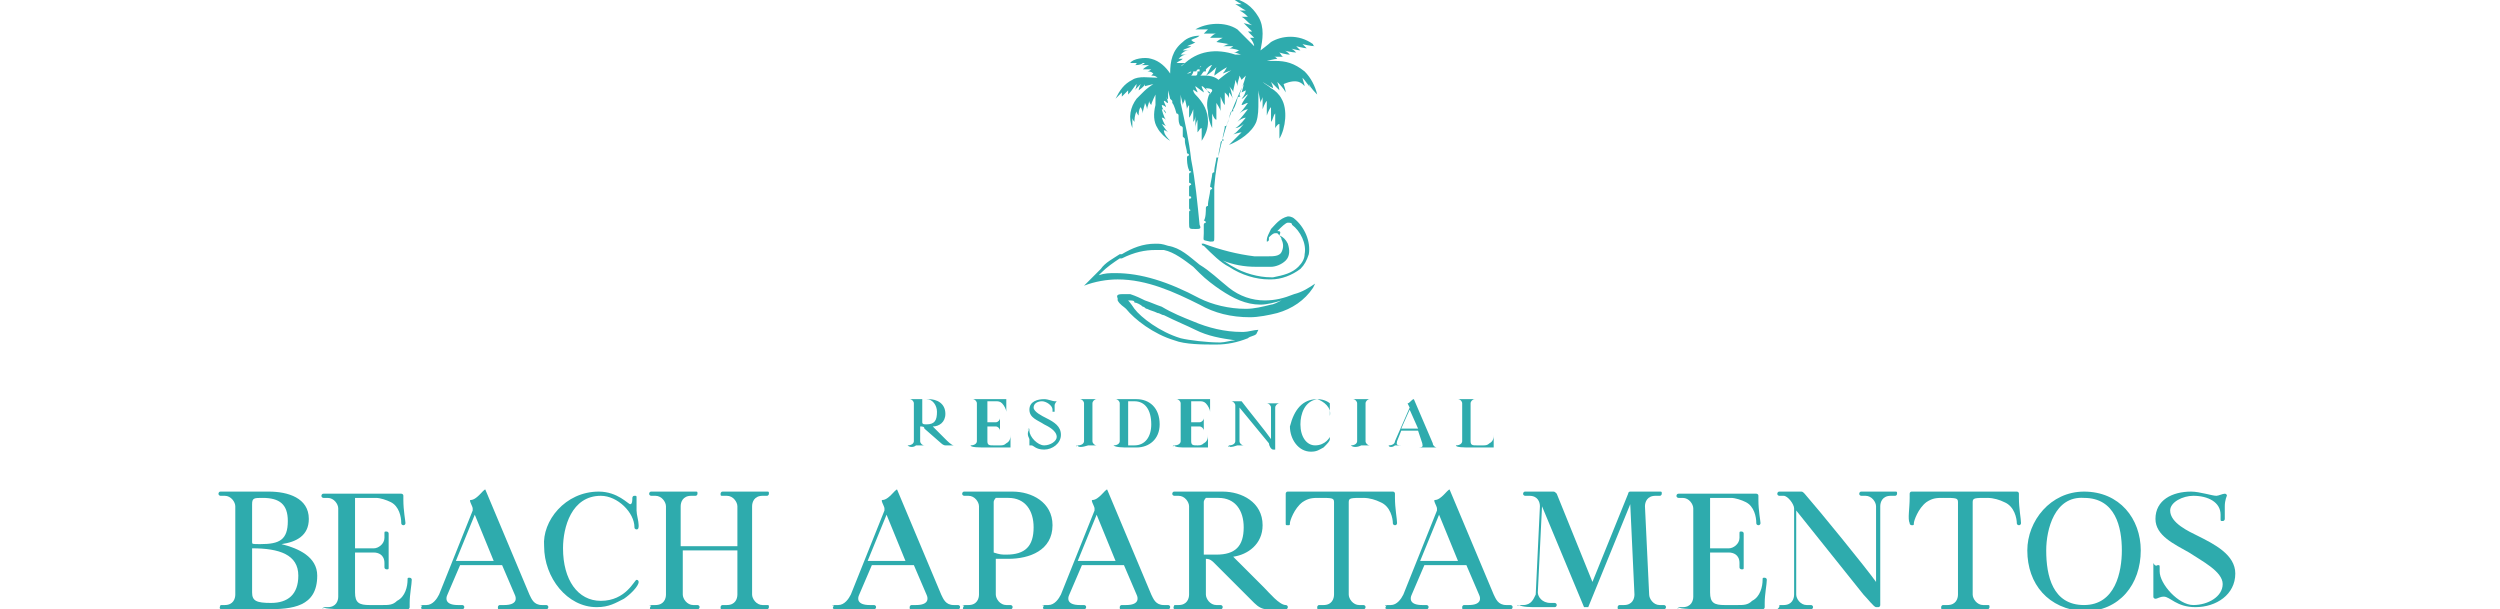 <?xml version="1.0" encoding="utf-8"?>
<!-- Generator: Adobe Illustrator 27.8.1, SVG Export Plug-In . SVG Version: 6.00 Build 0)  -->
<svg version="1.1" id="Warstwa_1" xmlns="http://www.w3.org/2000/svg" xmlns:xlink="http://www.w3.org/1999/xlink" x="0px" y="0px"
	 viewBox="0 0 119 29" style="enable-background:new 0 0 119 29;" xml:space="preserve">
<style type="text/css">
	.st0{fill:#2EABAD;}
</style>
<path class="st0" d="M43.2,21.2C43.2,21.2,43.3,21.2,43.2,21.2c0.2,0,0.3-0.1,0.3-0.2v-1.8c0-0.1-0.1-0.2-0.2-0.2h-0.1l0,0
	c0,0,0,0,0.1,0c0,0,0.3,0,0.5,0s0.3,0,0.4,0c0.4,0,0.8,0.2,0.8,0.7c0,0.4-0.3,0.6-0.6,0.6l0.6,0.6c0.1,0.1,0.3,0.3,0.4,0.3l0,0l0,0
	c-0.1,0-0.2,0-0.2,0c-0.1,0-0.1,0-0.2,0c-0.1,0-0.2-0.1-0.2-0.1L44,20.4c0-0.1-0.1-0.1-0.2-0.1V21c0,0.1,0.1,0.2,0.2,0.2h0.1l0,0
	c0,0,0,0-0.1,0c0,0-0.2,0-0.4,0C43.5,21.3,43.3,21.3,43.2,21.2C43.2,21.3,43.2,21.3,43.2,21.2C43.2,21.3,43.2,21.2,43.2,21.2z
	 M44.1,20.2c0.4,0,0.5-0.2,0.5-0.6c0-0.3-0.2-0.6-0.5-0.6h-0.2c0,0,0,0,0,0.1v1C43.9,20.2,44,20.2,44.1,20.2z M46.2,21.2L46.2,21.2
	c0.2,0,0.3-0.1,0.3-0.2v-1.8c0-0.1-0.1-0.2-0.2-0.2h-0.1l0,0c0,0,0,0,0.1,0c0,0,0.4,0,0.6,0h0.8c0.1,0,0.2,0,0.2,0l0,0v0.1
	c0,0.2,0,0.4,0,0.5l0,0l0,0c0-0.1-0.1-0.3-0.2-0.4c-0.1-0.1-0.2-0.1-0.3-0.1H47v1h0.4c0.1,0,0.2-0.1,0.2-0.2v-0.1l0,0c0,0,0,0,0,0.1
	c0,0,0,0.2,0,0.3c0,0.2,0,0.3,0,0.3v0.1l0,0c0,0,0,0,0-0.1s-0.1-0.2-0.2-0.2H47V21c0,0.2,0.1,0.2,0.3,0.2h0.3c0.1,0,0.2,0,0.3-0.1
	c0.2-0.1,0.2-0.3,0.2-0.4l0,0l0,0c0,0.1,0,0.3,0,0.5v0.1l0,0c0,0-0.1,0-0.2,0H47C46.6,21.3,46.2,21.3,46.2,21.2
	C46.2,21.3,46.2,21.3,46.2,21.2C46.2,21.3,46.2,21.2,46.2,21.2z M49,20.4C49,20.4,49,20.5,49,20.4c0,0.1,0,0.1,0,0.1
	c0,0.3,0.4,0.7,0.7,0.7s0.6-0.2,0.6-0.4c0-0.3-0.4-0.5-0.6-0.6C49.4,20,49,19.9,49,19.5s0.4-0.5,0.7-0.5c0.2,0,0.4,0.1,0.5,0.1
	s0.1,0,0.1,0l0,0c0,0-0.1,0.1-0.1,0.2s0,0.2,0,0.3c0,0,0,0-0.1,0l0,0c0,0,0,0,0-0.1c0-0.2-0.3-0.4-0.5-0.4s-0.4,0.1-0.4,0.3
	c0,0.2,0.4,0.4,0.6,0.5c0.4,0.2,0.7,0.4,0.7,0.8s-0.4,0.7-0.8,0.7c-0.4,0-0.5-0.2-0.6-0.2s-0.1,0-0.1,0l0,0c0,0,0-0.2,0-0.3
	C48.9,20.7,48.9,20.6,49,20.4C48.9,20.5,48.9,20.4,49,20.4z M51.3,21.2L51.3,21.2c0.2,0,0.3-0.1,0.3-0.2v-1.8c0-0.1-0.1-0.2-0.2-0.2
	h-0.1l0,0c0,0,0,0,0.1,0c0,0,0.2,0,0.4,0s0.4,0,0.4,0h0.1l0,0c0,0,0,0-0.1,0S52,19.1,52,19.2V21c0,0.1,0.1,0.2,0.2,0.2h0.1l0,0
	c0,0,0,0-0.1,0c0,0-0.2,0-0.4,0C51.5,21.3,51.3,21.3,51.3,21.2C51.2,21.3,51.2,21.3,51.3,21.2C51.2,21.3,51.2,21.2,51.3,21.2z
	 M53,21.2C53.1,21.2,53.1,21.2,53,21.2c0.2,0,0.3-0.1,0.3-0.2v-1.8c0-0.1-0.1-0.2-0.2-0.2H53l0,0c0,0,0,0,0.1,0c0,0,0.4,0,0.6,0
	c0.1,0,0.2,0,0.4,0c0.6,0,1.1,0.4,1.1,1.2c0,0.7-0.5,1.1-1.1,1.1c-0.1,0-0.2,0-0.4,0C53.5,21.3,53.1,21.3,53,21.2
	C53,21.3,53,21.3,53,21.2C53,21.3,53,21.2,53,21.2z M54,21.2c0.5,0,0.8-0.4,0.8-1c0-0.7-0.3-1.1-0.8-1.1h-0.3v2.1H54z M55.9,21.2
	L55.9,21.2c0.2,0,0.3-0.1,0.3-0.2v-1.8c0-0.1-0.1-0.2-0.2-0.2h-0.1l0,0c0,0,0,0,0.1,0c0,0,0.4,0,0.6,0h0.8c0.1,0,0.2,0,0.2,0l0,0
	v0.1c0,0.2,0,0.4,0,0.5l0,0l0,0c0-0.1-0.1-0.3-0.2-0.4c-0.1-0.1-0.2-0.1-0.3-0.1h-0.4v1h0.4c0.1,0,0.2-0.1,0.2-0.2v-0.1l0,0
	c0,0,0,0,0,0.1c0,0,0,0.2,0,0.3c0,0.2,0,0.3,0,0.3v0.1l0,0c0,0,0,0,0-0.1s-0.1-0.2-0.2-0.2h-0.4V21c0,0.2,0.1,0.2,0.3,0.2l0,0
	c0.1,0,0.2,0,0.3-0.1c0.2-0.1,0.2-0.3,0.2-0.4l0,0l0,0c0,0.1,0,0.3,0,0.5v0.1l0,0c0,0-0.1,0-0.2,0h-0.9
	C56.3,21.3,55.9,21.3,55.9,21.2C55.8,21.3,55.8,21.3,55.9,21.2C55.8,21.3,55.8,21.2,55.9,21.2z M58.5,21.2L58.5,21.2
	c0.2,0,0.3-0.1,0.3-0.2v-1.7c0-0.1-0.1-0.2-0.2-0.2h-0.1l0,0c0,0,0,0,0.1,0c0,0,0.2,0,0.4,0h0.1c0.3,0.4,1.2,1.5,1.4,1.8v-1.5
	c0-0.1-0.1-0.2-0.2-0.2h-0.1l0,0c0,0,0,0,0.1,0c0,0,0.2,0,0.3,0c0.2,0,0.3,0,0.3,0H61l0,0c0,0,0,0-0.1,0s-0.2,0.1-0.2,0.2v1.9v0.1
	l0,0h-0.1c-0.1,0-0.2-0.2-0.2-0.3L59,19.4V21c0,0.1,0.1,0.2,0.2,0.2h0.1l0,0c0,0,0,0-0.1,0c0,0-0.2,0-0.3,0
	C58.6,21.3,58.5,21.3,58.5,21.2C58.5,21.3,58.4,21.3,58.5,21.2C58.4,21.3,58.5,21.2,58.5,21.2z M62.7,19c0.4,0,0.6,0.2,0.6,0.2v-0.1
	l0,0l0,0v0.3c0,0.1,0,0.2,0,0.3v0.1l0,0C63.4,19.4,63,19.1,62.7,19c-0.6,0.1-0.8,0.7-0.8,1.2c0,0.6,0.3,1,0.7,1
	c0.5,0,0.7-0.4,0.7-0.4s0,0,0,0.1s-0.1,0.2-0.3,0.4c-0.2,0.1-0.3,0.2-0.6,0.2c-0.6,0-1-0.6-1-1.2C61.6,19.5,62,19,62.7,19z
	 M64.3,21.2C64.4,21.2,64.4,21.2,64.3,21.2c0.2,0,0.3-0.1,0.3-0.2v-1.8c0-0.1-0.1-0.2-0.2-0.2h-0.1l0,0c0,0,0,0,0.1,0
	c0,0,0.2,0,0.4,0c0.2,0,0.4,0,0.4,0h0.1l0,0c0,0,0,0-0.1,0S65,19.1,65,19.2V21c0,0.1,0.1,0.2,0.2,0.2h0.1l0,0c0,0,0,0-0.1,0
	c0,0-0.2,0-0.4,0C64.6,21.3,64.4,21.3,64.3,21.2C64.3,21.3,64.3,21.3,64.3,21.2C64.3,21.3,64.3,21.2,64.3,21.2z M66.1,21.2
	L66.1,21.2c0.2,0,0.3-0.1,0.3-0.2l0.7-1.6l0,0L67,19.2c0.1,0,0.2-0.2,0.3-0.2l0.9,2.1c0,0.1,0.1,0.2,0.2,0.2h0.1l0,0c0,0,0,0-0.1,0
	c0,0-0.2,0-0.4,0c-0.2,0-0.4,0-0.5,0h-0.1l0,0c0,0,0,0,0.1,0c0.3,0,0.2-0.1,0.2-0.2l-0.2-0.6h-0.8L66.5,21c0,0.1-0.1,0.2,0.2,0.2
	h0.1l0,0c0,0,0,0-0.1,0c0,0-0.2,0-0.3,0C66.3,21.3,66.1,21.3,66.1,21.2C66.1,21.3,66.1,21.3,66.1,21.2
	C66.1,21.3,66.1,21.2,66.1,21.2z M67.5,20.4l-0.4-0.9l-0.4,0.9H67.5z M69.3,21.2L69.3,21.2c0.2,0,0.3-0.1,0.3-0.2v-1.8
	c0-0.1-0.1-0.2-0.2-0.2h-0.1l0,0c0,0,0,0,0.1,0c0,0,0.2,0,0.4,0c0.2,0,0.4,0,0.4,0h0.1l0,0c0,0,0,0-0.1,0S70,19.1,70,19.2V21
	c0,0.2,0.1,0.2,0.3,0.2h0.3c0.1,0,0.2,0,0.3-0.1c0.2-0.1,0.2-0.3,0.2-0.4l0,0l0,0c0,0.1,0,0.3,0,0.5v0.1l0,0c0,0-0.1,0-0.2,0H70
	C69.7,21.3,69.3,21.3,69.3,21.2C69.3,21.3,69.3,21.3,69.3,21.2C69.3,21.3,69.3,21.2,69.3,21.2z M55,11.9c0.2,0,0.3,0,0.4,0
	c0.5,0.1,1,0.5,1.4,0.8c0.1,0.1,0.2,0.2,0.3,0.3c0.3,0.3,0.7,0.6,1,0.8c0.6,0.4,1.2,0.7,1.9,0.7c0.3,0,0.7-0.1,1-0.2
	c-0.2,0.1-0.4,0.2-0.5,0.2c-0.4,0.1-0.8,0.2-1.2,0.2c-0.8,0-1.6-0.2-2.2-0.5c-1.5-0.8-2.8-1.2-4-1.2c-0.3,0-0.5,0-0.8,0.1l0.1-0.1
	c0.3-0.3,0.6-0.5,0.9-0.7c0,0,0,0,0.1,0C54,12,54.5,11.9,55,11.9 M55,11.6c-0.6,0-1.1,0.2-1.6,0.5c0,0,0,0-0.1,0
	c-0.3,0.2-0.7,0.4-0.9,0.7c-0.1,0.1-0.3,0.3-0.4,0.4c-0.1,0.1-0.1,0.1-0.2,0.2l-0.1,0.1l-0.1,0.1l0,0l0,0l0,0
	c0.5-0.2,1.1-0.3,1.6-0.3c1.4,0,2.7,0.6,3.9,1.2c0.7,0.4,1.5,0.6,2.4,0.6c0.4,0,0.9-0.1,1.3-0.2c0.7-0.2,1.3-0.6,1.7-1.2l0.1-0.2
	c-0.3,0.2-0.6,0.4-1,0.5c-0.5,0.2-0.9,0.3-1.4,0.3c-0.6,0-1.2-0.2-1.7-0.6c-0.5-0.4-0.9-0.8-1.4-1.1c-0.5-0.4-0.9-0.8-1.5-0.9
	C55.3,11.6,55.2,11.6,55,11.6 M53.7,14.3c0.2,0,0.3,0,0.3,0.1c0.1,0,0.3,0.1,0.4,0.2c0.1,0,0.1,0.1,0.2,0.1c0.2,0.1,0.3,0.1,0.5,0.2
	c0.1,0,0.2,0.1,0.3,0.1c0.6,0.3,1.1,0.5,1.5,0.7c0.6,0.3,1.2,0.4,1.9,0.5c-0.2,0-0.5,0.1-0.7,0.1H58c-0.5,0-1.4-0.1-1.8-0.2
	c-1-0.3-1.9-1-2.2-1.4C53.8,14.4,53.7,14.3,53.7,14.3 M53.5,14c-0.2,0-0.4,0-0.3,0.2v0.1c0.1,0.2,0.3,0.3,0.4,0.4
	c0.4,0.5,1.3,1.2,2.3,1.5c0.5,0.2,1.4,0.2,1.9,0.2h0.1c0.5,0,1-0.1,1.5-0.3c0.1-0.1,0.3-0.1,0.4-0.2l0.1-0.2c-0.2,0-0.5,0.1-0.7,0.1
	c0,0,0,0-0.1,0c-0.8,0-1.6-0.2-2.3-0.5c-0.5-0.2-1-0.4-1.5-0.7c-0.3-0.1-0.5-0.2-0.8-0.3c-0.2-0.1-0.4-0.2-0.7-0.3
	C54,14,53.7,14,53.5,14 M60.1,15.8L60.1,15.8L60.1,15.8z M61.3,10.6c0.1,0,0.2,0,0.2,0.1c0.4,0.3,0.7,0.9,0.6,1.4
	c0,0.2-0.1,0.4-0.3,0.6c-0.3,0.3-0.7,0.4-1.2,0.5h-0.1c-0.6,0-1.3-0.2-1.8-0.5c-0.2-0.1-0.3-0.2-0.5-0.3c0.5,0.2,1,0.3,1.6,0.3
	c0.2,0,0.3,0,0.4,0c0.1,0,0.2,0,0.3,0c0.2,0,0.5-0.1,0.7-0.3s0.2-0.5,0.1-0.8c-0.1-0.2-0.2-0.3-0.4-0.4c0.1-0.2,0-0.2-0.1-0.2
	C61,10.8,61.2,10.6,61.3,10.6L61.3,10.6 M61.3,10.3L61.3,10.3c-0.4,0.1-0.6,0.4-0.8,0.6c-0.1,0.2-0.2,0.4-0.2,0.5v0.1l0,0l0,0l0,0
	c0,0,0.1,0,0.1-0.1v-0.1c0.1-0.1,0.2-0.2,0.3-0.2h0.1c0.1,0.1,0.2,0.2,0.2,0.3c0.1,0.2,0.1,0.4,0,0.6c-0.1,0.2-0.4,0.2-0.6,0.2
	c-0.1,0-0.2,0-0.3,0s-0.3,0-0.4,0c-0.8-0.1-1.6-0.3-2.4-0.6h-0.1l0,0l0,0c0,0,0,0.1,0.1,0.1c0.4,0.4,0.8,0.8,1.2,1
	c0.6,0.4,1.3,0.6,1.9,0.6h0.1c0.5,0,1-0.2,1.4-0.5c0.2-0.2,0.3-0.4,0.4-0.7c0.1-0.6-0.2-1.3-0.7-1.7C61.6,10.4,61.5,10.3,61.3,10.3
	 M62.3,4c0.1,0.2,0.3,0.4,0.4,0.5c-0.1-0.4-0.3-0.8-0.6-1.1c-0.5-0.4-0.9-0.5-1.4-0.5c-0.1,0-0.4,0-0.4,0s0.4-0.1,0.5-0.1
	c-0.1-0.1-0.1-0.1-0.2-0.1c0.1,0,0.3,0,0.5,0c-0.1,0-0.1-0.1-0.2-0.2c0,0,0.3,0.1,0.5,0.1c-0.1-0.1-0.2-0.2-0.3-0.2
	c0,0,0.4,0.1,0.6,0.1c-0.1-0.1-0.2-0.2-0.3-0.2c0,0,0.4,0.1,0.5,0.1c-0.1-0.1-0.2-0.2-0.2-0.2s0.4,0.1,0.5,0.1
	C62.1,2.2,62,2.1,62,2.1s0.4,0.1,0.6,0.1c-0.1,0-0.1-0.1-0.1-0.1c-0.7-0.5-1.5-0.4-2-0.1C60.4,2.1,60,2.4,60,2.4
	c0.1-0.5,0.2-1.1-0.1-1.6S59.2,0,58.6-0.1c0.2,0.1,0.3,0.2,0.5,0.3c0,0-0.2,0-0.3,0c0.2,0.1,0.3,0.2,0.5,0.3c0,0-0.2,0-0.3,0
	c0.2,0.1,0.3,0.2,0.4,0.3c0,0-0.2,0-0.3,0c0.2,0.1,0.3,0.3,0.5,0.4l-0.4-0.1c0.1,0.1,0.3,0.3,0.4,0.4h-0.2c0.1,0.1,0.2,0.2,0.3,0.3
	h-0.2c0.1,0.1,0.2,0.3,0.2,0.4c-0.1-0.1-0.1-0.1-0.2-0.2c-0.2-0.2-0.4-0.4-0.6-0.6c-0.6-0.4-1.5-0.3-2,0c0.2,0,0.4,0,0.6,0
	c0,0-0.1,0.1-0.2,0.2h0.6c-0.1,0-0.2,0.1-0.3,0.2c0.2,0,0.4,0,0.6,0c0,0-0.2,0.1-0.3,0.2l0.6,0.1c-0.1,0-0.2,0.1-0.3,0.1
	c0,0,0.4,0,0.5,0c0,0-0.1,0.1-0.2,0.1c0.2,0,0.5,0.1,0.5,0.1c-0.1,0-0.1,0.1-0.3,0.1c0.2,0,0.3,0.1,0.4,0.1c0,0-0.2,0-0.3,0
	c-0.9-0.3-1.8-0.2-2.5,0.5c0,0-0.2,0.1-0.2,0.2l0.1-0.1c0-0.1,0.1-0.1,0.2-0.2H56c0.1-0.1,0.2-0.1,0.3-0.2c-0.1,0-0.1,0-0.2,0
	c0.1-0.1,0.2-0.2,0.4-0.2c-0.1,0-0.3,0-0.3,0c0.1-0.1,0.2-0.2,0.4-0.2c-0.1,0-0.3,0-0.3,0c0.1-0.1,0.3-0.1,0.4-0.2
	c-0.1,0-0.1,0-0.2,0c0.2-0.1,0.3-0.1,0.4-0.2c-0.1,0-0.1,0-0.2-0.1c0.2-0.1,0.3-0.1,0.4-0.2c-0.3,0-0.6,0.1-0.8,0.3
	c-0.5,0.4-0.6,0.9-0.6,1.5c-0.2-0.3-0.5-0.6-0.9-0.7c-0.3-0.1-0.9,0-1,0.2c0.1,0,0.2,0,0.3,0c0,0.1-0.1,0.1-0.1,0.1
	c0.1,0,0.3,0,0.4-0.1c-0.2-0.1-0.2,0-0.3,0c0.1,0,0.3,0,0.4,0c-0.1,0.1-0.2,0.1-0.2,0.1s0.3,0,0.4,0c0,0-0.2,0.1-0.3,0.2
	c0.1,0,0.3,0,0.4,0c0,0-0.1,0.1-0.2,0.1c0.1,0,0.2,0,0.3,0.1l-0.1,0.1c0.1,0,0.2,0,0.3,0.1c-0.4,0-0.9-0.1-1.2,0.1
	c-0.4,0.2-0.6,0.5-0.8,0.9c0.1-0.1,0.2-0.2,0.3-0.3c0,0.1,0,0.2,0,0.2c0.1-0.1,0.2-0.2,0.3-0.3v0.2C53.9,4.3,54,4.1,54.1,4
	c0,0,0,0.2-0.1,0.3c0.1-0.1,0.2-0.2,0.3-0.3c0,0-0.1,0.2-0.1,0.3c0,0,0.3-0.2,0.3-0.3v0.1L54.9,4c-0.3,0.2-0.4,0.3-0.5,0.4
	s-0.2,0.2-0.3,0.3c-0.3,0.4-0.4,0.9-0.2,1.4c0-0.1,0-0.4,0-0.5c0,0.1,0.1,0.2,0.1,0.2c0-0.1,0-0.3,0.1-0.5c0,0.1,0.1,0.2,0.1,0.2
	c0-0.1,0-0.3,0.1-0.4c0,0,0.1,0.2,0.1,0.3c0-0.2,0.1-0.4,0.1-0.5c0,0,0.1,0.2,0.1,0.3c0-0.1,0.1-0.3,0.1-0.4c0,0.1,0.1,0.2,0.1,0.2
	c0-0.1,0.2-0.5,0.2-0.5c0,0.1,0,0.2,0,0.5c-0.1,0.4-0.1,0.8,0.1,1.1c0.1,0.2,0.4,0.5,0.6,0.6c-0.1-0.1-0.3-0.3-0.3-0.5
	c0.1,0,0.2,0.1,0.2,0.1c-0.1-0.1-0.3-0.4-0.3-0.4L55.5,6c-0.1-0.1-0.2-0.4-0.2-0.4c0.1,0,0.2,0.1,0.2,0.1c-0.1-0.1-0.2-0.5-0.2-0.5
	c0.1,0,0.2,0.1,0.2,0.2c-0.1-0.1-0.2-0.3-0.2-0.4c0.1,0,0.2,0.1,0.2,0.1c0-0.1-0.1-0.2-0.1-0.3c0.1,0,0.1,0.1,0.2,0.1
	c0-0.1-0.1-0.3-0.1-0.3s0.1,0.2,0.1,0.1V4.3l0.1,0.4c0,0,0,0,0.1,0.1v0.1C55.9,5,56,5.4,56,5.4s0.1,0,0.1,0.1v0.1
	c0,0.1,0,0.3,0.1,0.4c0,0,0.1,0,0.1,0.1c0,0,0,0,0,0.1s0,0.3,0,0.3l0.1,0.1c0,0.1,0,0.1,0,0.1c0,0.2,0.1,0.4,0.1,0.6
	c0,0,0.1,0,0.1,0.1c0,0-0.1,0-0.1,0.1s0,0.4,0.1,0.6c0,0.1,0.1,0,0.1,0.1c0,0-0.1,0-0.1,0.1s0,0.3,0,0.4c0,0,0.1,0,0.1,0.1
	c0,0-0.1,0-0.1,0.1s0,0.3,0,0.4c0,0.1,0.1,0,0.1,0.1s-0.1,0-0.1,0.1s0,0.3,0,0.4c0,0.1,0.1,0.1,0.1,0.1s-0.1,0-0.1,0.1s0,0.4,0,0.5
	c0,0.3,0,0.3,0.3,0.3c0.2,0,0.3,0,0.2-0.2c-0.1-1-0.2-2.1-0.4-3.1c-0.1-0.9-0.3-1.8-0.5-2.7c0-0.1,0-0.4,0-0.4
	c0,0.1,0.1,0.4,0.1,0.5c0-0.1,0.1-0.2,0.1-0.3c0,0,0.1,0.4,0.1,0.5c0-0.1,0.1-0.2,0.1-0.2c0,0.2,0,0.4,0,0.6
	c0.1-0.1,0.2-0.4,0.2-0.4c0,0.2,0,0.4,0,0.6c0.1-0.1,0.1-0.3,0.1-0.3s0,0.4,0,0.6c0-0.2,0.1-0.4,0.1-0.4c0,0.2,0,0.4,0,0.6
	c0.1-0.1,0.1-0.2,0.2-0.2c0,0,0,0.4,0,0.6c0.2-0.3,0.3-0.6,0.3-0.9c0-0.5-0.2-0.9-0.6-1.3c0,0-0.1-0.1-0.1-0.2s-0.1-0.1-0.1-0.1
	L57,4.4c0-0.1-0.1-0.2-0.1-0.3l0.4,0.3c0-0.1-0.1-0.2-0.1-0.3c0.1,0,0.2,0.2,0.4,0.3c-0.1,0.2-0.2,0.5-0.1,0.9
	c0,0.3,0.1,0.6,0.2,0.8c0-0.2,0-0.5,0-0.7c0,0,0.1,0.3,0.2,0.3c0,0,0-0.5,0-0.8c0,0,0.2,0.3,0.2,0.4c0,0,0-0.5,0-0.7
	c0,0,0.1,0.3,0.2,0.4c0-0.2,0-0.4,0-0.6c0.1,0.1,0.2,0.2,0.2,0.3c0,0,0-0.2,0-0.3c0.1,0.1,0.2,0.3,0.2,0.4c-0.1-0.4-0.1-0.6-0.2-0.7
	c0,0,0.2,0.2,0.2,0.3c0-0.2,0.1-0.4,0.1-0.6c0,0,0.1,0.2,0.1,0.3c0-0.2,0.1-0.4,0.1-0.5l0.1,0.2l0.2-0.2C59.2,4,59.1,4.2,59,4.5
	c0,0.1,0.1,0.1,0,0.1c0,0-0.1,0-0.1,0.1c0,0-0.1,0.4-0.2,0.5v0.1h-0.1c-0.1,0.2-0.1,0.5-0.2,0.6V6h-0.1c0,0.2-0.1,0.4-0.1,0.6
	c0,0,0.1,0.1,0,0.1c0,0-0.1,0-0.1,0.1S58,7.2,58,7.4c0,0,0,0,0,0.1h-0.1c0,0.1-0.1,0.5-0.1,0.6c0,0,0,0,0,0.1c0,0-0.1,0-0.1,0.1
	s-0.1,0.5-0.1,0.6c0,0,0.1,0,0.1,0.1c0,0-0.1,0-0.1,0.1s-0.1,0.5-0.1,0.6c0,0,0,0,0,0.1c0,0-0.1,0-0.1,0.1s0,0.5-0.1,0.6
	c0,0,0.1,0,0.1,0.1c0,0-0.1,0-0.1,0.1s0,0.2,0,0.4c0,0.4-0.1,0.3,0.3,0.4c0.2,0,0.2,0,0.2-0.2c0-0.8,0-1.6,0-2.4
	c0.1-1.4,0.5-3.1,1.4-4.9c0,0.1-0.1,0.4-0.1,0.4l0.2-0.1c0,0.1-0.1,0.3-0.2,0.4c0.1,0,0.2-0.2,0.3-0.2c0,0-0.3,0.4-0.3,0.5
	c0.1,0,0.2-0.1,0.3-0.1c0,0-0.2,0.3-0.4,0.5c0.1-0.1,0.3-0.2,0.4-0.2c0,0-0.3,0.4-0.5,0.6c0.1-0.1,0.3-0.2,0.4-0.2
	c0,0-0.3,0.4-0.5,0.5c0.1,0,0.3-0.1,0.4-0.2c0,0-0.3,0.4-0.5,0.5c0,0,0.3-0.1,0.4-0.1c0,0-0.5,0.5-0.6,0.6c0.5-0.2,1.1-0.6,1.3-1.1
	c0.1-0.3,0.1-0.6,0.1-1c0-0.1,0-0.5,0-0.5c0,0.1,0.1,0.5,0.1,0.6c0-0.1,0.1-0.2,0.1-0.3c0,0,0,0.4,0,0.6c0,0,0.1-0.3,0.2-0.4
	c0,0,0,0.5,0,0.7c0,0,0.1-0.3,0.2-0.4c0,0,0,0.5,0,0.7c0.1-0.1,0.1-0.3,0.2-0.4c0,0,0,0.5,0,0.7c0,0,0.1-0.2,0.2-0.2
	c0,0.2,0,0.4,0,0.7c0.3-0.5,0.4-1.4,0.1-1.9c-0.1-0.2-0.3-0.4-0.5-0.5c-0.1-0.1-0.3-0.2-0.4-0.3c0,0,0.3,0.2,0.5,0.3
	c0-0.1-0.1-0.3-0.1-0.3c0.1,0.1,0.3,0.3,0.4,0.4c0-0.1-0.1-0.4-0.1-0.4c0.1,0.1,0.3,0.3,0.4,0.5c0-0.1-0.1-0.4-0.1-0.4
	c0.7-0.3,0.9,0,1,0.1C62.1,4,62,3.8,62,3.7c0.1,0.1,0.3,0.4,0.4,0.5C62.4,4.2,62.3,4.1,62.3,4 M57.1,3.2C57.2,3.1,57.2,3.1,57.1,3.2
	C57.2,3.1,57.2,3.2,57.1,3.2L57.1,3.2 M56.9,3.4C57,3.4,57,3.3,56.9,3.4C57,3.3,57,3.3,57.1,3.3v0.1C57,3.4,56.9,3.4,56.9,3.4
	 M56.6,3.6h-0.2l0,0C56.5,3.6,56.6,3.6,56.6,3.6C56.7,3.6,56.6,3.6,56.6,3.6 M56.5,3.5l0.2-0.1l0,0C56.7,3.5,56.5,3.5,56.5,3.5
	 M56.9,3.6h-0.2c0,0,0.1-0.1,0.1-0.2c0,0,0.1,0,0.2,0C57,3.5,57,3.6,56.9,3.6 M57.1,3.6c0.1,0,0.1-0.1,0.2-0.2h0.1c0,0,0,0,0-0.1
	c0.1-0.1,0.2-0.2,0.3-0.2c-0.1,0.1-0.2,0.4-0.3,0.5C57.3,3.6,57.2,3.6,57.1,3.6 M57.7,4.3c0,0.1-0.1,0.1-0.1,0.2
	c-0.1-0.1-0.2-0.3-0.2-0.3S57.7,4.2,57.7,4.3 M58,3.8c0,0-0.2-0.2-0.6-0.2c0.2-0.1,0.4-0.3,0.5-0.4c0,0-0.1,0.3-0.1,0.4
	c0,0,0.4-0.3,0.6-0.4c0,0-0.1,0.2-0.2,0.3c0,0,0.5-0.2,0.6-0.2C58.7,3.2,58,3.8,58,3.8"/>
<g>
	<g>
		<path class="st0" d="M10.5,28.8c0,0,0.1,0,0.2,0c0.4,0,0.5-0.3,0.5-0.5v-4.2c0-0.2-0.2-0.5-0.5-0.5c-0.1,0-0.1,0-0.2,0
			c0,0-0.1,0-0.1-0.1c0,0,0-0.1,0.1-0.1c0,0,0.6,0,1.5,0c0.2,0,0.4,0,0.8,0c0.9,0,1.9,0.3,1.9,1.3c0,0.8-0.6,1.1-1.3,1.2
			c0.8,0.2,1.7,0.6,1.7,1.5c0,1.5-1.2,1.6-2.4,1.6c-0.1,0-0.6,0-0.7,0c-1,0-1.4,0-1.4,0C10.5,29,10.4,29,10.5,28.8
			C10.4,28.9,10.5,28.8,10.5,28.8z M12.4,25.9c0.9,0,1.3-0.2,1.3-1.1c0-0.8-0.4-1.1-1.2-1.1c-0.4,0-0.5,0-0.5,0.3v1.8
			C12,25.9,12,25.9,12.4,25.9z M12.9,28.7c0.8,0,1.3-0.4,1.3-1.3c0-1-0.9-1.3-2.2-1.3v2.1C12,28.6,12.2,28.7,12.9,28.7z"/>
		<path class="st0" d="M20.1,28.8c0,0,0.1,0,0.2,0c0.3,0,0.5-0.3,0.6-0.5l1.6-4v-0.1c0-0.1-0.2-0.4-0.1-0.4c0.3,0,0.6-0.5,0.7-0.5
			l2.1,5c0.1,0.2,0.2,0.5,0.6,0.5c0.1,0,0.1,0,0.2,0c0,0,0.1,0,0.1,0.1c0,0,0,0.1-0.1,0.1s-0.4,0-1.1,0c-0.5,0-1.1,0-1.1,0
			c-0.1,0-0.1,0-0.1-0.1c0,0,0-0.1,0.1-0.1s0.1,0,0.2,0c0.6,0,0.6-0.3,0.5-0.5l-0.6-1.4h-2l-0.6,1.4c-0.1,0.2-0.1,0.5,0.5,0.5
			c0.1,0,0.1,0,0.2,0c0,0,0.1,0,0.1,0.1c0,0,0,0.1-0.1,0.1s-0.4,0-0.8,0c-0.4,0-0.7,0-0.8,0C20,29,20,29,20.1,28.8
			C20,28.9,20,28.8,20.1,28.8z M23.5,26.7l-0.9-2.2l-0.9,2.2H23.5z"/>
		<path class="st0" d="M28.5,23.4c0.9,0,1.4,0.6,1.5,0.6s0.1-0.2,0.1-0.3c0,0,0-0.1,0.1-0.1s0.1,0,0.1,0.1v0.6
			c0,0.2,0.1,0.5,0.1,0.7c0,0.1,0,0.2-0.1,0.2c0,0-0.1,0-0.1-0.1c0-0.7-0.8-1.5-1.6-1.5c-1.4,0-1.8,1.5-1.8,2.5
			c0,1.5,0.7,2.5,1.8,2.5c1.2,0,1.6-1,1.7-1s0.1,0.1,0.1,0.1c0,0.2-0.4,0.6-0.7,0.8c-0.4,0.2-0.7,0.4-1.3,0.4
			c-1.4,0-2.5-1.4-2.5-2.9C25.8,24.8,26.9,23.4,28.5,23.4z"/>
		<path class="st0" d="M31,28.8c0,0,0.1,0,0.2,0c0.4,0,0.5-0.3,0.5-0.5v-4.2c0-0.2-0.2-0.5-0.5-0.5c-0.1,0-0.1,0-0.2,0
			c0,0-0.1,0-0.1-0.1c0,0,0-0.1,0.1-0.1s0.5,0,1,0c0.6,0,1,0,1.1,0c0.1,0,0.1,0,0.1,0.1c0,0,0,0.1-0.1,0.1c0,0-0.1,0-0.2,0
			c-0.4,0-0.5,0.3-0.5,0.5V26h2.7v-1.9c0-0.2-0.2-0.5-0.5-0.5c-0.1,0-0.1,0-0.2,0c-0.1,0-0.1,0-0.1-0.1c0,0,0-0.1,0.1-0.1
			c0.1,0,0.5,0,1,0c0.6,0,1,0,1.1,0c0.1,0,0.1,0,0.1,0.1c0,0,0,0.1-0.1,0.1c-0.1,0-0.1,0-0.2,0c-0.4,0-0.5,0.3-0.5,0.5v4.2
			c0,0.2,0.2,0.5,0.5,0.5c0.1,0,0.1,0,0.2,0c0.1,0,0.1,0,0.1,0.1c0,0,0,0.1-0.1,0.1c-0.1,0-0.5,0-1.1,0c-0.5,0-1,0-1,0
			c-0.1,0-0.1,0-0.1-0.1c0,0,0-0.1,0.1-0.1c0.1,0,0.1,0,0.2,0c0.4,0,0.5-0.3,0.5-0.5v-2.1h-2.6v2.1c0,0.2,0.2,0.5,0.5,0.5
			c0.1,0,0.1,0,0.2,0c0,0,0.1,0,0.1,0.1c0,0,0,0.1-0.1,0.1c-0.1,0-0.5,0-1.1,0c-0.5,0-1,0-1,0C30.9,29,30.9,29,31,28.8
			C30.9,28.9,30.9,28.8,31,28.8z"/>
		<path class="st0" d="M39.7,28.8c0,0,0.1,0,0.2,0c0.3,0,0.5-0.3,0.6-0.5l1.6-4v-0.1c0-0.1-0.2-0.4-0.1-0.4c0.3,0,0.6-0.5,0.7-0.5
			l2.1,5c0.1,0.2,0.2,0.5,0.6,0.5c0.1,0,0.1,0,0.2,0c0,0,0.1,0,0.1,0.1c0,0,0,0.1-0.1,0.1s-0.4,0-1.1,0c-0.5,0-1.1,0-1.1,0
			c-0.1,0-0.1,0-0.1-0.1c0,0,0-0.1,0.1-0.1c0,0,0.1,0,0.2,0c0.6,0,0.6-0.3,0.5-0.5l-0.6-1.4h-2l-0.6,1.4c-0.1,0.2-0.1,0.5,0.5,0.5
			c0.1,0,0.1,0,0.2,0c0,0,0.1,0,0.1,0.1c0,0,0,0.1-0.1,0.1c-0.1,0-0.4,0-0.8,0c-0.4,0-0.7,0-0.8,0C39.6,29,39.6,29,39.7,28.8
			C39.6,28.9,39.6,28.8,39.7,28.8z M43.1,26.7l-0.9-2.2l-0.9,2.2H43.1z"/>
		<path class="st0" d="M45.9,28.8c0,0,0.1,0,0.2,0c0.4,0,0.5-0.3,0.5-0.5v-4.2c0-0.2-0.2-0.5-0.5-0.5c-0.1,0-0.1,0-0.2,0
			c0,0-0.1,0-0.1-0.1c0,0,0-0.1,0.1-0.1c0,0,0.7,0,1.2,0c0.4,0,0.7,0,1.1,0c0.9,0,1.9,0.5,1.9,1.6c0,1.2-1.1,1.6-2.1,1.6
			c-0.2,0-0.4,0-0.6,0v1.7c0,0.2,0.2,0.5,0.5,0.5c0.1,0,0.1,0,0.2,0c0,0,0.1,0,0.1,0.1c0,0,0,0.1-0.1,0.1s-0.5,0-1.1,0
			c-0.5,0-1,0-1,0C45.8,29,45.8,29,45.9,28.8C45.8,28.9,45.8,28.8,45.9,28.8z M47.9,26.4c0.9,0,1.3-0.4,1.3-1.3
			c0-0.8-0.4-1.4-1.2-1.4c-0.1,0-0.5,0-0.6,0c0,0-0.1,0.1-0.1,0.2v2.4C47.6,26.4,47.7,26.4,47.9,26.4z"/>
		<path class="st0" d="M49.7,28.8c0,0,0.1,0,0.2,0c0.3,0,0.5-0.3,0.6-0.5l1.6-4v-0.1c0-0.1-0.2-0.4-0.1-0.4c0.3,0,0.6-0.5,0.7-0.5
			l2.1,5c0.1,0.2,0.2,0.5,0.6,0.5c0.1,0,0.1,0,0.2,0c0,0,0.1,0,0.1,0.1c0,0,0,0.1-0.1,0.1s-0.4,0-1.1,0c-0.5,0-1.1,0-1.1,0
			c-0.1,0-0.1,0-0.1-0.1c0,0,0-0.1,0.1-0.1c0,0,0.1,0,0.2,0c0.6,0,0.6-0.3,0.5-0.5l-0.6-1.4h-2l-0.6,1.4c-0.1,0.2-0.1,0.5,0.5,0.5
			c0.1,0,0.1,0,0.2,0c0,0,0.1,0,0.1,0.1c0,0,0,0.1-0.1,0.1s-0.4,0-0.8,0c-0.4,0-0.7,0-0.8,0C49.6,29,49.6,29,49.7,28.8
			C49.6,28.9,49.6,28.8,49.7,28.8z M53.1,26.7l-0.9-2.2l-0.9,2.2H53.1z"/>
		<path class="st0" d="M55.9,28.8c0,0,0.1,0,0.2,0c0.4,0,0.5-0.3,0.5-0.5v-4.2c0-0.2-0.2-0.5-0.5-0.5c-0.1,0-0.1,0-0.2,0
			c0,0-0.1,0-0.1-0.1c0,0,0-0.1,0.1-0.1c0,0,0.7,0,1.2,0c0.4,0,0.7,0,1.1,0c0.9,0,1.9,0.5,1.9,1.6c0,0.9-0.7,1.4-1.4,1.5l1.5,1.5
			c0.2,0.2,0.7,0.8,1,0.8c0,0,0.1,0,0.1,0.1c0,0,0,0.1-0.1,0.1c-0.2,0-0.4,0-0.5,0s-0.3,0-0.4,0c-0.2,0-0.4-0.1-0.6-0.3l-1.9-1.9
			c-0.1-0.1-0.2-0.2-0.4-0.2v1.7c0,0.2,0.2,0.5,0.5,0.5c0.1,0,0.1,0,0.2,0c0,0,0.1,0,0.1,0.1c0,0,0,0.1-0.1,0.1s-0.5,0-1.1,0
			c-0.5,0-1,0-1,0C55.9,29,55.8,29,55.9,28.8C55.8,28.9,55.9,28.8,55.9,28.8z M57.9,26.4c0.9,0,1.3-0.4,1.3-1.3
			c0-0.8-0.4-1.4-1.2-1.4c-0.1,0-0.5,0-0.6,0c0,0-0.1,0.1-0.1,0.2v2.5C57.6,26.4,57.7,26.4,57.9,26.4z"/>
		<path class="st0" d="M61.2,23.7v-0.2c0,0,0-0.1,0.1-0.1c0,0,0.2,0,0.4,0h2.1c1.1,0,1.8,0,2.1,0c0.2,0,0.4,0,0.4,0s0.1,0,0.1,0.1
			v0.2c0,0.5,0.1,1,0.1,1.2c0,0,0,0.1-0.1,0.1c0,0-0.1,0-0.1-0.1c0-0.2-0.1-0.8-0.6-1c-0.2-0.1-0.5-0.2-0.8-0.2
			c-0.6,0-0.7,0-0.7,0.2v4.4c0,0.2,0.2,0.5,0.5,0.5c0.1,0,0.1,0,0.2,0c0,0,0.1,0,0.1,0.1c0,0,0,0.1-0.1,0.1s-0.5,0-1.1,0
			c-0.5,0-1,0-1,0c-0.1,0-0.1,0-0.1-0.1c0,0,0-0.1,0.1-0.1c0,0,0.1,0,0.2,0c0.4,0,0.5-0.3,0.5-0.5v-4.4c0-0.2-0.1-0.2-0.7-0.2
			c-0.3,0-0.5,0-0.8,0.2c-0.4,0.3-0.6,0.9-0.6,1s0,0.1-0.1,0.1s-0.1,0-0.1-0.1C61.2,24.7,61.2,24.2,61.2,23.7z"/>
		<path class="st0" d="M66,28.8c0,0,0.1,0,0.2,0c0.3,0,0.5-0.3,0.6-0.5l1.6-4v-0.1c0-0.1-0.2-0.4-0.1-0.4c0.3,0,0.6-0.5,0.7-0.5
			l2.1,5c0.1,0.2,0.2,0.5,0.6,0.5c0.1,0,0.1,0,0.2,0c0,0,0.1,0,0.1,0.1c0,0,0,0.1-0.1,0.1s-0.4,0-1.1,0c-0.5,0-1.1,0-1.1,0
			c-0.1,0-0.1,0-0.1-0.1c0,0,0-0.1,0.1-0.1c0,0,0.1,0,0.2,0c0.6,0,0.6-0.3,0.5-0.5l-0.6-1.4h-2l-0.6,1.4c-0.1,0.2-0.1,0.5,0.5,0.5
			c0.1,0,0.1,0,0.2,0c0,0,0.1,0,0.1,0.1c0,0,0,0.1-0.1,0.1s-0.4,0-0.8,0c-0.4,0-0.7,0-0.8,0C65.9,29,65.9,29,66,28.8
			C65.9,28.9,65.9,28.8,66,28.8z M69.4,26.7l-0.9-2.2l-0.9,2.2H69.4z"/>
		<path class="st0" d="M72.3,28.8c0,0,0.1,0,0.2,0c0.4,0,0.5-0.3,0.6-0.5l0.2-4.2c0-0.2-0.1-0.5-0.5-0.5c-0.1,0-0.2,0-0.2,0
			s-0.1,0-0.1-0.1c0,0,0-0.1,0.1-0.1c0,0,0.2,0,0.6,0h0.7c0.1,0,0.1,0,0.2,0.1l1.7,4.2v0.1c0,0,0,0,0-0.1l1.7-4.2c0,0,0-0.1,0.1-0.1
			h0.9c0.3,0,0.4,0,0.5,0s0.1,0,0.1,0.1c0,0,0,0.1-0.1,0.1c0,0-0.1,0-0.2,0c-0.4,0-0.5,0.3-0.5,0.5l0.2,4.2c0,0.2,0.2,0.5,0.5,0.5
			c0.1,0,0.1,0,0.2,0c0,0,0.1,0,0.1,0.1c0,0,0,0.1-0.1,0.1s-0.5,0-1.1,0c-0.5,0-1,0-1,0C77,29,77,29,77,28.9c0,0,0-0.1,0.1-0.1
			c0,0,0.1,0,0.2,0c0.4,0,0.5-0.3,0.5-0.5L77.6,24l-2,4.9c0,0,0,0-0.1,0h-0.1l-2-4.8l-0.2,4.1c0,0.2,0.2,0.5,0.6,0.5
			c0.1,0,0.1,0,0.2,0c0,0,0.1,0,0.1,0.1c0,0,0,0.1-0.1,0.1s-0.4,0-0.8,0S72.5,28.9,72.3,28.8C72.2,29,72.2,29,72.3,28.8
			C72.2,28.9,72.2,28.8,72.3,28.8z"/>
		<path class="st0" d="M90.9,23.7v-0.2c0,0,0-0.1,0.1-0.1c0,0,0.2,0,0.4,0h2.1c1.1,0,1.8,0,2.1,0c0.2,0,0.4,0,0.4,0s0.1,0,0.1,0.1
			v0.2c0,0.5,0.1,1,0.1,1.2c0,0,0,0.1-0.1,0.1c0,0-0.1,0-0.1-0.1c0-0.2-0.1-0.8-0.6-1c-0.2-0.1-0.5-0.2-0.8-0.2
			c-0.6,0-0.7,0-0.7,0.2v4.4c0,0.2,0.2,0.5,0.5,0.5c0.1,0,0.1,0,0.2,0s0.1,0,0.1,0.1c0,0,0,0.1-0.1,0.1s-0.5,0-1.1,0c-0.5,0-1,0-1,0
			c-0.1,0-0.1,0-0.1-0.1c0,0,0-0.1,0.1-0.1c0,0,0.1,0,0.2,0c0.4,0,0.5-0.3,0.5-0.5v-4.4c0-0.2-0.1-0.2-0.7-0.2c-0.3,0-0.5,0-0.8,0.2
			c-0.4,0.3-0.6,0.9-0.6,1s0,0.1-0.1,0.1c0,0-0.1,0-0.1-0.1C90.8,24.7,90.9,24.2,90.9,23.7z"/>
		<path class="st0" d="M96.5,26.2c0-1.4,1.1-2.8,2.7-2.8c1.7,0,2.7,1.3,2.7,2.8c0,1.6-1,2.9-2.7,2.9C97.5,29,96.5,27.8,96.5,26.2z
			 M97.4,26.2c0,1.2,0.3,2.6,1.8,2.6s1.8-1.6,1.8-2.6c0-1.1-0.3-2.5-1.8-2.5C97.8,23.6,97.4,25.2,97.4,26.2z"/>
		<path class="st0" d="M102.7,26.9c0.1,0,0.1,0,0.1,0.1c0,0,0,0.1,0,0.2c0,0.6,0.9,1.6,1.6,1.6s1.4-0.4,1.4-1s-1-1.1-1.6-1.5
			c-0.7-0.4-1.6-0.8-1.6-1.6c0-0.9,0.8-1.3,1.7-1.3c0.4,0,1,0.2,1.2,0.2c0.1,0,0.3-0.1,0.4-0.1c0,0,0.1,0,0.1,0.1
			c0,0-0.1,0.2-0.1,0.5s0,0.4,0,0.6c0,0,0,0.1-0.1,0.1s-0.1,0-0.1-0.1c0,0,0-0.1,0-0.2c0-0.6-0.6-0.9-1.3-0.9
			c-0.5,0-1.1,0.3-1.1,0.7c0,0.6,0.9,1,1.3,1.2c0.8,0.4,1.8,0.9,1.8,1.8c0,1-0.9,1.6-1.9,1.6c-0.9,0-1.2-0.5-1.5-0.5
			c-0.2,0-0.3,0.1-0.4,0.1c0,0-0.1,0-0.1-0.1c0,0,0-0.4,0-0.8c0-0.3,0-0.6,0-0.8C102.6,27,102.7,26.9,102.7,26.9z"/>
	</g>
	<path class="st0" d="M84.7,28.8c0,0,0.1,0,0.2,0c0.4,0,0.5-0.3,0.5-0.5v-4.1c0-0.2-0.3-0.6-0.5-0.6c-0.1,0-0.1,0-0.2,0
		c0,0-0.1,0-0.1-0.1c0,0,0-0.1,0.1-0.1c0,0,0.5,0,1,0c0.1,0,0.1,0,0.2,0.1c0.7,0.8,2.9,3.5,3.4,4.2v-3.6c0-0.2-0.2-0.5-0.5-0.5
		c-0.1,0-0.1,0-0.2,0c0,0-0.1,0-0.1-0.1c0,0,0-0.1,0.1-0.1s0.4,0,0.8,0s0.7,0,0.8,0c0.1,0,0.1,0,0.1,0.1c0,0,0,0.1-0.1,0.1
		c0,0-0.1,0-0.2,0c-0.4,0-0.5,0.3-0.5,0.5v4.5c0,0.1,0,0.1,0,0.2c0,0,0,0.1-0.1,0.1h-0.1c-0.1,0-0.4-0.4-0.6-0.6l-3.2-4v4
		c0,0.2,0.2,0.5,0.5,0.5c0.1,0,0.1,0,0.2,0c0,0,0.1,0,0.1,0.1c0,0,0,0.1-0.1,0.1s-0.4,0-0.8,0s-0.7,0-0.8,0
		C84.7,28.9,84.7,28.9,84.7,28.8L84.7,28.8z"/>
	<path class="st0" d="M15.4,28.9c0,0,0.1,0,0.2,0c0.4,0,0.5-0.3,0.5-0.5v-4.2c0-0.2-0.2-0.5-0.5-0.5c-0.1,0-0.1,0-0.2,0
		c0,0-0.1,0-0.1-0.1c0,0,0-0.1,0.1-0.1c0.1,0,0.9,0,1.4,0h1.9c0.2,0,0.4,0,0.4,0s0.1,0,0.1,0.1v0.2c0,0.5,0.1,1,0.1,1.1
		c0,0,0,0.1-0.1,0.1c0,0-0.1,0-0.1-0.1c0-0.3-0.1-0.8-0.5-1c-0.2-0.1-0.5-0.2-0.7-0.2h-1v2.4h0.9c0.2,0,0.5-0.2,0.5-0.5
		c0-0.1,0-0.1,0-0.2s0-0.1,0.1-0.1c0,0,0.1,0,0.1,0.1s0,0.4,0,0.8s0,0.7,0,0.8c0,0.1,0,0.1-0.1,0.1c0,0-0.1,0-0.1-0.1s0-0.1,0-0.2
		c0-0.4-0.3-0.5-0.5-0.5h-0.9v1.9c0,0.5,0.2,0.6,0.7,0.6h0.6c0.3,0,0.5,0,0.7-0.2c0.4-0.2,0.5-0.7,0.5-1c0-0.1,0-0.1,0.1-0.1
		c0,0,0.1,0,0.1,0.1c0,0.2-0.1,0.7-0.1,1.1v0.2c0,0,0,0.1-0.1,0.1s-0.2,0-0.4,0h-2.2C16.3,29,15.4,29,15.4,28.9
		C15.4,29,15.3,29,15.4,28.9C15.3,28.9,15.4,28.9,15.4,28.9z"/>
	<path class="st0" d="M79.9,28.9c0,0,0.1,0,0.2,0c0.4,0,0.5-0.3,0.5-0.5v-4.2c0-0.2-0.2-0.5-0.5-0.5c-0.1,0-0.1,0-0.2,0
		c0,0-0.1,0-0.1-0.1c0,0,0-0.1,0.1-0.1s0.9,0,1.4,0h1.9c0.2,0,0.4,0,0.4,0s0.1,0,0.1,0.1v0.2c0,0.5,0.1,1,0.1,1.1c0,0,0,0.1-0.1,0.1
		c0,0-0.1,0-0.1-0.1c0-0.3-0.1-0.8-0.5-1c-0.2-0.1-0.5-0.2-0.7-0.2h-1v2.4h0.9c0.2,0,0.5-0.2,0.5-0.5c0-0.1,0-0.1,0-0.2
		s0-0.1,0.1-0.1c0,0,0.1,0,0.1,0.1s0,0.4,0,0.8s0,0.7,0,0.8c0,0.1,0,0.1-0.1,0.1c0,0-0.1,0-0.1-0.1s0-0.1,0-0.2
		c0-0.4-0.3-0.5-0.5-0.5h-0.9v1.9c0,0.5,0.2,0.6,0.7,0.6h0.6c0.3,0,0.5,0,0.7-0.2c0.4-0.2,0.5-0.7,0.5-1c0-0.1,0-0.1,0.1-0.1
		c0,0,0.1,0,0.1,0.1c0,0.2-0.1,0.7-0.1,1.1v0.2c0,0,0,0.1-0.1,0.1s-0.2,0-0.4,0h-2.2C80.8,29,79.9,29,79.9,28.9
		C79.9,29,79.8,29,79.9,28.9C79.8,28.9,79.9,28.9,79.9,28.9z"/>
</g>
</svg>
